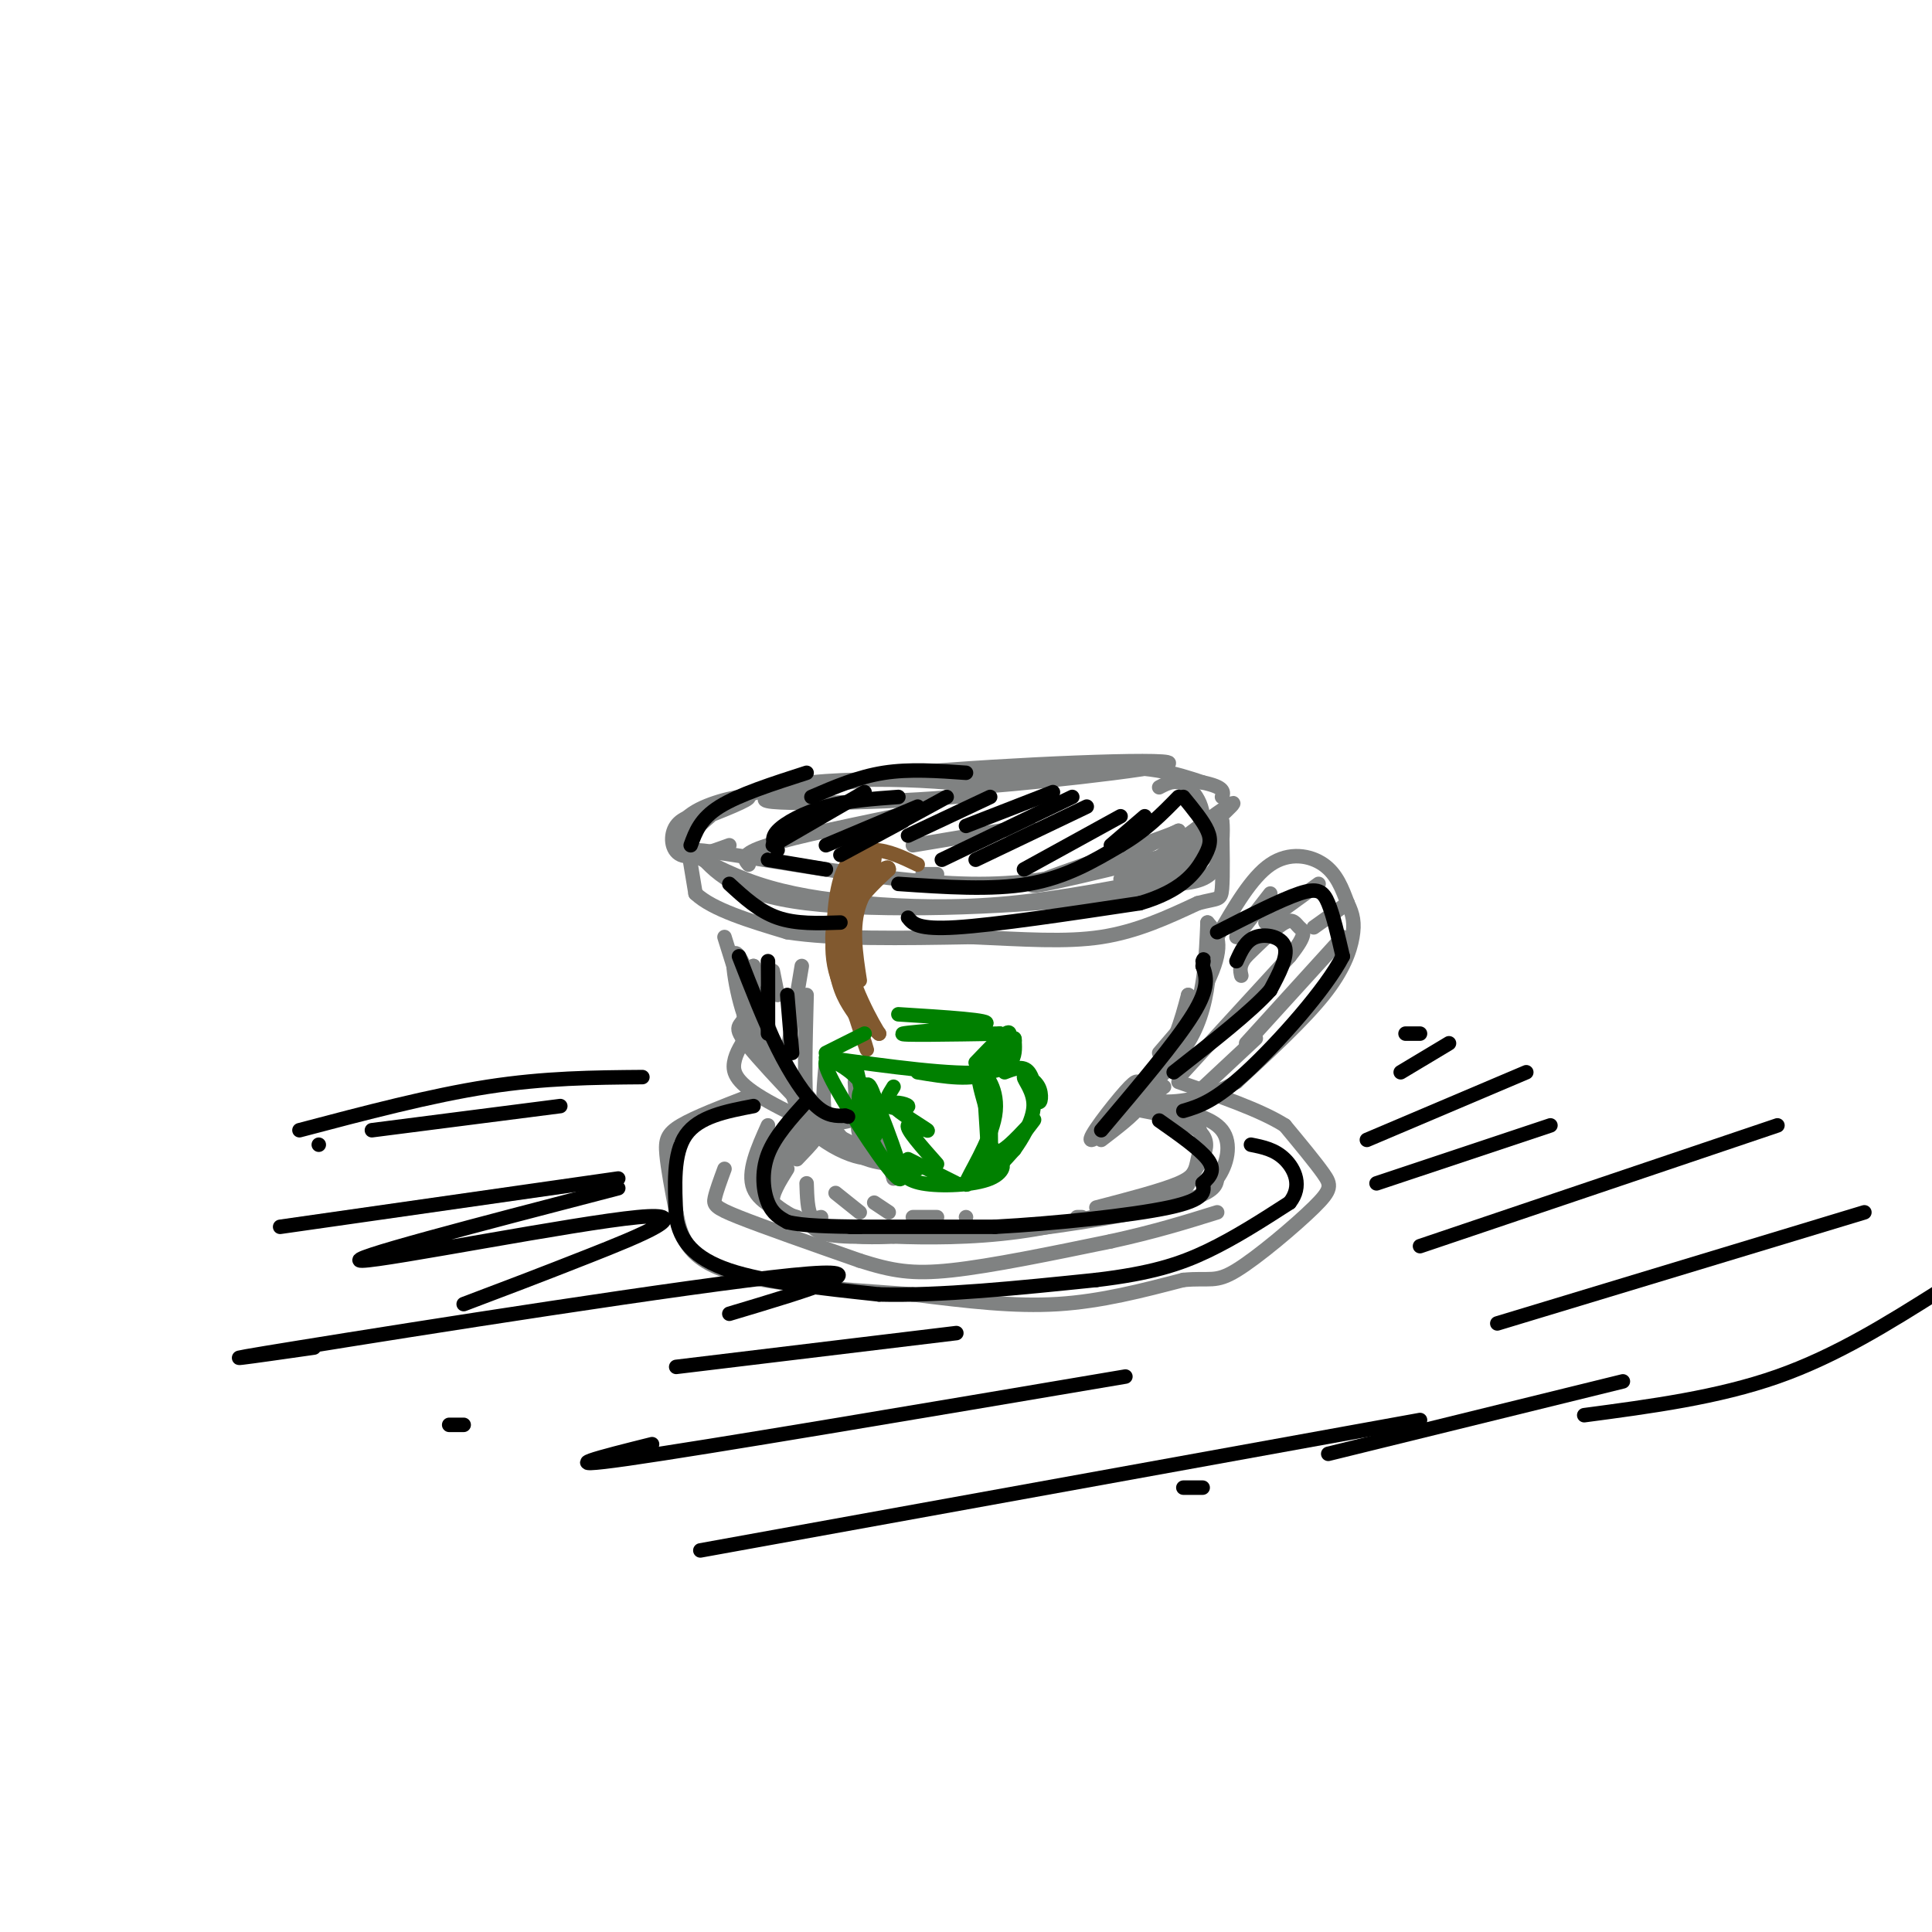 <svg viewBox='0 0 400 400' version='1.1' xmlns='http://www.w3.org/2000/svg' xmlns:xlink='http://www.w3.org/1999/xlink'><g fill='none' stroke='rgb(128,130,130)' stroke-width='3' stroke-linecap='round' stroke-linejoin='round'><path d='M140,175c5.375,2.964 10.750,5.929 17,8c6.250,2.071 13.375,3.250 22,4c8.625,0.750 18.750,1.071 30,0c11.250,-1.071 23.625,-3.536 36,-6'/><path d='M245,181c4.226,0.012 -3.208,3.042 -20,5c-16.792,1.958 -42.940,2.845 -58,1c-15.060,-1.845 -19.030,-6.423 -23,-11'/><path d='M144,176c7.178,0.333 36.622,6.667 57,7c20.378,0.333 31.689,-5.333 43,-11'/><path d='M244,172c-1.578,1.089 -27.022,9.311 -30,11c-2.978,1.689 16.511,-3.156 36,-8'/><path d='M250,175c3.524,0.702 -5.667,6.458 -7,7c-1.333,0.542 5.190,-4.131 5,-5c-0.190,-0.869 -7.095,2.065 -14,5'/><path d='M151,175c-3.956,1.444 -7.911,2.889 -10,2c-2.089,-0.889 -2.311,-4.111 -1,-6c1.311,-1.889 4.156,-2.444 7,-3'/><path d='M147,169c-3.018,2.673 -6.036,5.345 -7,5c-0.964,-0.345 0.125,-3.708 4,-6c3.875,-2.292 10.536,-3.512 11,-3c0.464,0.512 -5.268,2.756 -11,5'/><path d='M144,170c0.758,-1.108 8.152,-6.380 24,-8c15.848,-1.620 40.152,0.410 36,2c-4.152,1.590 -36.758,2.740 -44,2c-7.242,-0.740 10.879,-3.370 29,-6'/><path d='M189,160c19.357,-1.758 53.250,-3.152 53,-2c-0.250,1.152 -34.644,4.848 -42,5c-7.356,0.152 12.327,-3.242 25,-4c12.673,-0.758 18.337,1.121 24,3'/><path d='M249,162c4.667,1.000 4.333,2.000 4,3'/><path d='M240,163c1.856,-0.976 3.713,-1.952 6,0c2.287,1.952 5.005,6.833 1,12c-4.005,5.167 -14.732,10.622 -13,8c1.732,-2.622 15.923,-13.321 20,-16c4.077,-2.679 -1.962,2.660 -8,8'/><path d='M246,175c-3.667,2.500 -8.833,4.750 -14,7'/><path d='M142,173c0.000,0.000 2.000,12.000 2,12'/><path d='M144,185c3.500,3.333 11.250,5.667 19,8'/><path d='M163,193c9.500,1.500 23.750,1.250 38,1'/><path d='M201,194c11.022,0.467 19.578,1.133 27,0c7.422,-1.133 13.711,-4.067 20,-7'/><path d='M248,187c4.222,-1.133 4.778,-0.467 5,-3c0.222,-2.533 0.111,-8.267 0,-14'/><path d='M253,170c0.133,-0.356 0.467,5.756 -1,9c-1.467,3.244 -4.733,3.622 -8,4'/><path d='M150,194c0.000,0.000 5.000,16.000 5,16'/><path d='M155,210c4.500,7.500 13.250,18.250 22,29'/><path d='M177,239c-0.917,0.310 -14.208,-13.417 -20,-20c-5.792,-6.583 -4.083,-6.024 -3,-8c1.083,-1.976 1.542,-6.488 2,-11'/><path d='M156,200c0.143,0.845 -0.500,8.458 1,14c1.500,5.542 5.143,9.012 5,8c-0.143,-1.012 -4.071,-6.506 -8,-12'/><path d='M154,210c-2.044,-6.044 -3.156,-15.156 -1,-12c2.156,3.156 7.578,18.578 13,34'/><path d='M166,232c6.333,7.404 15.667,8.912 14,7c-1.667,-1.912 -14.333,-7.246 -21,-11c-6.667,-3.754 -7.333,-5.930 -7,-8c0.333,-2.070 1.667,-4.035 3,-6'/><path d='M155,214c3.578,3.467 11.022,15.133 17,21c5.978,5.867 10.489,5.933 15,6'/><path d='M250,191c-0.286,6.929 -0.571,13.857 -3,20c-2.429,6.143 -7.000,11.500 -6,9c1.000,-2.500 7.571,-12.857 10,-19c2.429,-6.143 0.714,-8.071 -1,-10'/><path d='M250,191c0.317,2.539 1.611,13.887 -3,23c-4.611,9.113 -15.126,15.992 -17,17c-1.874,1.008 4.893,-3.855 9,-9c4.107,-5.145 5.553,-10.573 7,-16'/><path d='M246,206c0.676,-0.143 -1.133,7.498 -6,15c-4.867,7.502 -12.790,14.864 -14,15c-1.210,0.136 4.294,-6.953 7,-10c2.706,-3.047 2.613,-2.051 3,-1c0.387,1.051 1.253,2.157 0,4c-1.253,1.843 -4.627,4.421 -8,7'/><path d='M159,233c-2.167,4.833 -4.333,9.667 -3,13c1.333,3.333 6.167,5.167 11,7'/><path d='M167,253c2.244,1.800 2.356,2.800 9,3c6.644,0.200 19.822,-0.400 33,-1'/><path d='M209,255c12.556,-1.267 27.444,-3.933 35,-6c7.556,-2.067 7.778,-3.533 8,-5'/><path d='M252,244c2.044,-2.778 3.156,-7.222 1,-10c-2.156,-2.778 -7.578,-3.889 -13,-5'/><path d='M165,240c2.844,-2.956 5.689,-5.911 4,-6c-1.689,-0.089 -7.911,2.689 -9,3c-1.089,0.311 2.956,-1.844 7,-4'/><path d='M167,233c-1.000,0.178 -7.000,2.622 -9,5c-2.000,2.378 0.000,4.689 2,7'/><path d='M171,234c-5.222,3.333 -10.444,6.667 -12,10c-1.556,3.333 0.556,6.667 3,8c2.444,1.333 5.222,0.667 8,0'/><path d='M167,234c-3.071,1.833 -6.143,3.667 -8,6c-1.857,2.333 -2.500,5.167 0,8c2.500,2.833 8.143,5.667 13,7c4.857,1.333 8.929,1.167 13,1'/><path d='M185,256c6.467,0.244 16.133,0.356 26,-1c9.867,-1.356 19.933,-4.178 30,-7'/><path d='M241,248c5.636,-1.759 4.727,-2.657 6,-5c1.273,-2.343 4.727,-6.131 1,-9c-3.727,-2.869 -14.636,-4.820 -16,-5c-1.364,-0.180 6.818,1.410 15,3'/><path d='M247,232c2.583,2.036 1.542,5.625 1,8c-0.542,2.375 -0.583,3.536 -4,5c-3.417,1.464 -10.208,3.232 -17,5'/><path d='M160,201c0.000,0.000 1.000,5.000 1,5'/><path d='M166,200c0.000,0.000 -3.000,18.000 -3,18'/><path d='M167,206c-0.250,9.583 -0.500,19.167 0,23c0.500,3.833 1.750,1.917 3,0'/><path d='M171,220c-0.417,4.500 -0.833,9.000 0,11c0.833,2.000 2.917,1.500 5,1'/><path d='M177,224c0.311,5.511 0.622,11.022 1,11c0.378,-0.022 0.822,-5.578 2,-5c1.178,0.578 3.089,7.289 5,14'/><path d='M163,242c-1.667,2.667 -3.333,5.333 -3,7c0.333,1.667 2.667,2.333 5,3'/><path d='M167,245c0.083,2.750 0.167,5.500 1,7c0.833,1.500 2.417,1.750 4,2'/><path d='M173,247c0.000,0.000 5.000,4.000 5,4'/><path d='M181,249c0.000,0.000 3.000,2.000 3,2'/><path d='M189,252c0.000,0.000 5.000,0.000 5,0'/><path d='M200,252c0.000,0.000 0.000,0.000 0,0'/><path d='M223,252c0.000,0.000 1.000,0.000 1,0'/><path d='M246,211c0.000,0.000 -6.000,7.000 -6,7'/><path d='M155,179c-0.917,-1.083 -1.833,-2.167 4,-4c5.833,-1.833 18.417,-4.417 31,-7'/><path d='M189,175c0.000,0.000 24.000,-4.000 24,-4'/><path d='M191,181c0.000,0.000 3.000,0.000 3,0'/><path d='M252,194c3.533,-6.156 7.067,-12.311 11,-15c3.933,-2.689 8.267,-1.911 11,0c2.733,1.911 3.867,4.956 5,8'/><path d='M279,187c1.143,2.321 1.500,4.125 1,7c-0.500,2.875 -1.857,6.821 -6,12c-4.143,5.179 -11.071,11.589 -18,18'/><path d='M256,224c-6.400,3.822 -13.400,4.378 -16,4c-2.600,-0.378 -0.800,-1.689 1,-3'/><path d='M245,222c0.000,0.000 22.000,-24.000 22,-24'/><path d='M267,198c3.940,-4.929 2.792,-5.250 2,-6c-0.792,-0.750 -1.226,-1.929 -3,-1c-1.774,0.929 -4.887,3.964 -8,7'/><path d='M258,198c-1.500,1.833 -1.250,2.917 -1,4'/><path d='M256,194c0.000,0.000 7.000,-9.000 7,-9'/><path d='M262,191c0.000,0.000 11.000,-8.000 11,-8'/><path d='M272,192c0.000,0.000 7.000,-5.000 7,-5'/><path d='M278,194c0.000,0.000 -20.000,22.000 -20,22'/><path d='M260,215c0.000,0.000 -15.000,14.000 -15,14'/><path d='M155,227c-5.533,2.133 -11.067,4.267 -14,6c-2.933,1.733 -3.267,3.067 -3,6c0.267,2.933 1.133,7.467 2,12'/><path d='M140,251c0.800,4.311 1.800,9.089 10,12c8.200,2.911 23.600,3.956 39,5'/><path d='M189,268c11.578,1.444 21.022,2.556 30,2c8.978,-0.556 17.489,-2.778 26,-5'/><path d='M245,265c5.601,-0.518 6.604,0.686 11,-2c4.396,-2.686 12.183,-9.262 16,-13c3.817,-3.738 3.662,-4.640 2,-7c-1.662,-2.360 -4.831,-6.180 -8,-10'/><path d='M266,233c-5.000,-3.167 -13.500,-6.083 -22,-9'/><path d='M150,242c-0.844,2.289 -1.689,4.578 -2,6c-0.311,1.422 -0.089,1.978 5,4c5.089,2.022 15.044,5.511 25,9'/><path d='M178,261c6.644,2.111 10.756,2.889 19,2c8.244,-0.889 20.622,-3.444 33,-6'/><path d='M230,257c9.167,-2.000 15.583,-4.000 22,-6'/></g>
<g fill='none' stroke='rgb(129,89,47)' stroke-width='3' stroke-linecap='round' stroke-linejoin='round'><path d='M190,179c-3.065,-1.470 -6.131,-2.940 -9,-3c-2.869,-0.060 -5.542,1.292 -7,6c-1.458,4.708 -1.702,12.774 -1,18c0.702,5.226 2.351,7.613 4,10'/><path d='M177,210c1.524,4.250 3.333,9.875 2,6c-1.333,-3.875 -5.810,-17.250 -6,-25c-0.190,-7.750 3.905,-9.875 8,-12'/><path d='M181,179c-0.219,-0.377 -4.766,4.681 -7,9c-2.234,4.319 -2.156,7.900 0,13c2.156,5.100 6.388,11.719 6,12c-0.388,0.281 -5.397,-5.777 -7,-12c-1.603,-6.223 0.198,-12.612 2,-19'/><path d='M175,182c2.179,-4.917 6.625,-7.708 6,-4c-0.625,3.708 -6.321,13.917 -7,21c-0.679,7.083 3.661,11.042 8,15'/><path d='M182,214c-0.711,-0.956 -6.489,-10.844 -7,-18c-0.511,-7.156 4.244,-11.578 9,-16'/><path d='M184,180c0.067,-1.644 -4.267,2.244 -6,7c-1.733,4.756 -0.867,10.378 0,16'/></g>
<g fill='none' stroke='rgb(0,128,0)' stroke-width='3' stroke-linecap='round' stroke-linejoin='round'><path d='M171,219c13.250,1.833 26.500,3.667 33,3c6.500,-0.667 6.250,-3.833 6,-7'/><path d='M210,215c0.489,0.467 -1.289,5.133 -5,7c-3.711,1.867 -9.356,0.933 -15,0'/><path d='M171,218c0.000,0.000 8.000,-4.000 8,-4'/><path d='M186,210c9.933,0.622 19.867,1.244 18,2c-1.867,0.756 -15.533,1.644 -17,2c-1.467,0.356 9.267,0.178 20,0'/><path d='M207,214c-1.444,4.400 -2.889,8.800 -2,8c0.889,-0.800 4.111,-6.800 4,-8c-0.111,-1.200 -3.556,2.400 -7,6'/><path d='M177,220c1.621,7.041 3.243,14.081 4,15c0.757,0.919 0.650,-4.284 -1,-8c-1.650,-3.716 -4.844,-5.944 -7,-7c-2.156,-1.056 -3.273,-0.938 0,5c3.273,5.938 10.935,17.697 13,19c2.065,1.303 -1.468,-7.848 -5,-17'/><path d='M181,227c-1.108,-3.156 -1.380,-2.547 -2,-2c-0.620,0.547 -1.590,1.032 -1,4c0.590,2.968 2.740,8.419 5,11c2.260,2.581 4.630,2.290 7,2'/><path d='M186,241c0.622,1.656 1.244,3.312 5,4c3.756,0.688 10.648,0.409 14,-1c3.352,-1.409 3.166,-3.950 1,-3c-2.166,0.950 -6.313,5.389 -6,4c0.313,-1.389 5.084,-8.605 6,-14c0.916,-5.395 -2.024,-8.970 -3,-9c-0.976,-0.030 0.012,3.485 1,7'/><path d='M204,229c0.372,5.204 0.802,14.715 1,14c0.198,-0.715 0.165,-11.655 0,-14c-0.165,-2.345 -0.461,3.905 0,7c0.461,3.095 1.680,3.036 4,1c2.320,-2.036 5.740,-6.048 5,-5c-0.740,1.048 -5.640,7.157 -7,9c-1.360,1.843 0.820,-0.578 3,-3'/><path d='M210,238c1.539,-2.126 3.887,-5.940 4,-9c0.113,-3.060 -2.008,-5.364 -2,-6c0.008,-0.636 2.147,0.397 3,2c0.853,1.603 0.422,3.778 0,3c-0.422,-0.778 -0.835,-4.508 -2,-6c-1.165,-1.492 -3.083,-0.746 -5,0'/><path d='M185,225c-1.035,1.644 -2.069,3.289 -1,4c1.069,0.711 4.242,0.489 4,0c-0.242,-0.489 -3.900,-1.244 -3,0c0.900,1.244 6.358,4.489 7,5c0.642,0.511 -3.531,-1.711 -4,-1c-0.469,0.711 2.765,4.356 6,8'/><path d='M188,240c0.000,0.000 10.000,5.000 10,5'/></g>
<g fill='none' stroke='rgb(0,0,0)' stroke-width='3' stroke-linecap='round' stroke-linejoin='round'><path d='M159,178c0.000,0.000 12.000,2.000 12,2'/><path d='M151,183c3.083,2.833 6.167,5.667 10,7c3.833,1.333 8.417,1.167 13,1'/><path d='M186,183c9.667,0.667 19.333,1.333 27,0c7.667,-1.333 13.333,-4.667 19,-8'/><path d='M232,175c5.167,-3.000 8.583,-6.500 12,-10'/><path d='M188,190c1.000,1.250 2.000,2.500 10,2c8.000,-0.500 23.000,-2.750 38,-5'/><path d='M236,187c8.702,-2.536 11.458,-6.375 13,-9c1.542,-2.625 1.869,-4.036 1,-6c-0.869,-1.964 -2.935,-4.482 -5,-7'/><path d='M161,176c-0.778,-1.178 -1.556,-2.356 0,-4c1.556,-1.644 5.444,-3.756 10,-5c4.556,-1.244 9.778,-1.622 15,-2'/><path d='M143,175c1.000,-2.750 2.000,-5.500 6,-8c4.000,-2.500 11.000,-4.750 18,-7'/><path d='M160,175c0.000,0.000 19.000,-11.000 19,-11'/><path d='M171,175c0.000,0.000 19.000,-8.000 19,-8'/><path d='M174,177c0.000,0.000 13.000,-7.000 13,-7'/><path d='M200,171c0.000,0.000 18.000,-7.000 18,-7'/><path d='M195,178c0.000,0.000 27.000,-13.000 27,-13'/><path d='M202,178c0.000,0.000 23.000,-11.000 23,-11'/><path d='M212,180c0.000,0.000 20.000,-11.000 20,-11'/><path d='M230,175c0.000,0.000 7.000,-6.000 7,-6'/><path d='M185,171c0.000,0.000 11.000,-6.000 11,-6'/><path d='M188,173c0.000,0.000 17.000,-8.000 17,-8'/><path d='M168,165c4.833,-2.083 9.667,-4.167 15,-5c5.333,-0.833 11.167,-0.417 17,0'/><path d='M153,198c2.622,6.733 5.244,13.467 8,19c2.756,5.533 5.644,9.867 8,12c2.356,2.133 4.178,2.067 6,2'/><path d='M175,231c1.000,0.333 0.500,0.167 0,0'/><path d='M159,199c0.000,0.000 0.000,15.000 0,15'/><path d='M163,206c0.000,0.000 1.000,12.000 1,12'/><path d='M167,228c-3.289,3.622 -6.578,7.244 -8,11c-1.422,3.756 -0.978,7.644 0,10c0.978,2.356 2.489,3.178 4,4'/><path d='M163,253c3.167,0.833 9.083,0.917 15,1'/><path d='M176,254c0.000,0.000 30.000,0.000 30,0'/><path d='M206,254c12.356,-0.667 28.244,-2.333 36,-4c7.756,-1.667 7.378,-3.333 7,-5'/><path d='M249,245c1.756,-1.533 2.644,-2.867 1,-5c-1.644,-2.133 -5.822,-5.067 -10,-8'/><path d='M228,234c7.750,-9.167 15.500,-18.333 19,-24c3.500,-5.667 2.750,-7.833 2,-10'/><path d='M249,200c0.333,-1.833 0.167,-1.417 0,-1'/><path d='M256,199c0.956,-2.133 1.911,-4.267 4,-5c2.089,-0.733 5.311,-0.067 6,2c0.689,2.067 -1.156,5.533 -3,9'/><path d='M263,205c-3.833,4.333 -11.917,10.667 -20,17'/><path d='M252,193c6.578,-3.356 13.156,-6.711 17,-8c3.844,-1.289 4.956,-0.511 6,2c1.044,2.511 2.022,6.756 3,11'/><path d='M278,198c-3.400,6.689 -13.400,17.911 -20,24c-6.600,6.089 -9.800,7.044 -13,8'/><path d='M156,229c-5.667,1.083 -11.333,2.167 -14,6c-2.667,3.833 -2.333,10.417 -2,17'/><path d='M140,252c0.756,4.867 3.644,8.533 11,11c7.356,2.467 19.178,3.733 31,5'/><path d='M182,268c12.667,0.333 28.833,-1.333 45,-3'/><path d='M227,265c11.356,-1.356 17.244,-3.244 23,-6c5.756,-2.756 11.378,-6.378 17,-10'/><path d='M267,249c2.733,-3.422 1.067,-6.978 -1,-9c-2.067,-2.022 -4.533,-2.511 -7,-3'/><path d='M62,234c13.583,-3.583 27.167,-7.167 39,-9c11.833,-1.833 21.917,-1.917 32,-2'/><path d='M66,237c0.000,0.000 0.000,0.000 0,0'/><path d='M77,234c0.000,0.000 39.000,-5.000 39,-5'/><path d='M58,254c0.000,0.000 70.000,-10.000 70,-10'/><path d='M128,246c-28.988,7.536 -57.976,15.071 -53,15c4.976,-0.071 43.917,-7.750 57,-9c13.083,-1.250 0.310,3.929 -10,8c-10.310,4.071 -18.155,7.036 -26,10'/><path d='M65,279c-12.889,1.844 -25.778,3.689 -3,0c22.778,-3.689 81.222,-12.911 102,-15c20.778,-2.089 3.889,2.956 -13,8'/><path d='M93,295c0.000,0.000 3.000,0.000 3,0'/><path d='M140,283c0.000,0.000 58.000,-7.000 58,-7'/><path d='M135,299c-10.667,2.667 -21.333,5.333 -5,3c16.333,-2.333 59.667,-9.667 103,-17'/><path d='M145,321c0.000,0.000 149.000,-27.000 149,-27'/><path d='M245,308c0.000,0.000 4.000,0.000 4,0'/><path d='M275,301c0.000,0.000 61.000,-15.000 61,-15'/><path d='M328,293c13.833,-1.833 27.667,-3.667 40,-8c12.333,-4.333 23.167,-11.167 34,-18'/><path d='M310,274c0.000,0.000 76.000,-23.000 76,-23'/><path d='M294,258c0.000,0.000 74.000,-25.000 74,-25'/><path d='M285,245c0.000,0.000 36.000,-12.000 36,-12'/><path d='M283,236c0.000,0.000 33.000,-14.000 33,-14'/><path d='M290,222c0.000,0.000 10.000,-6.000 10,-6'/><path d='M291,214c0.000,0.000 3.000,0.000 3,0'/></g>
</svg>
